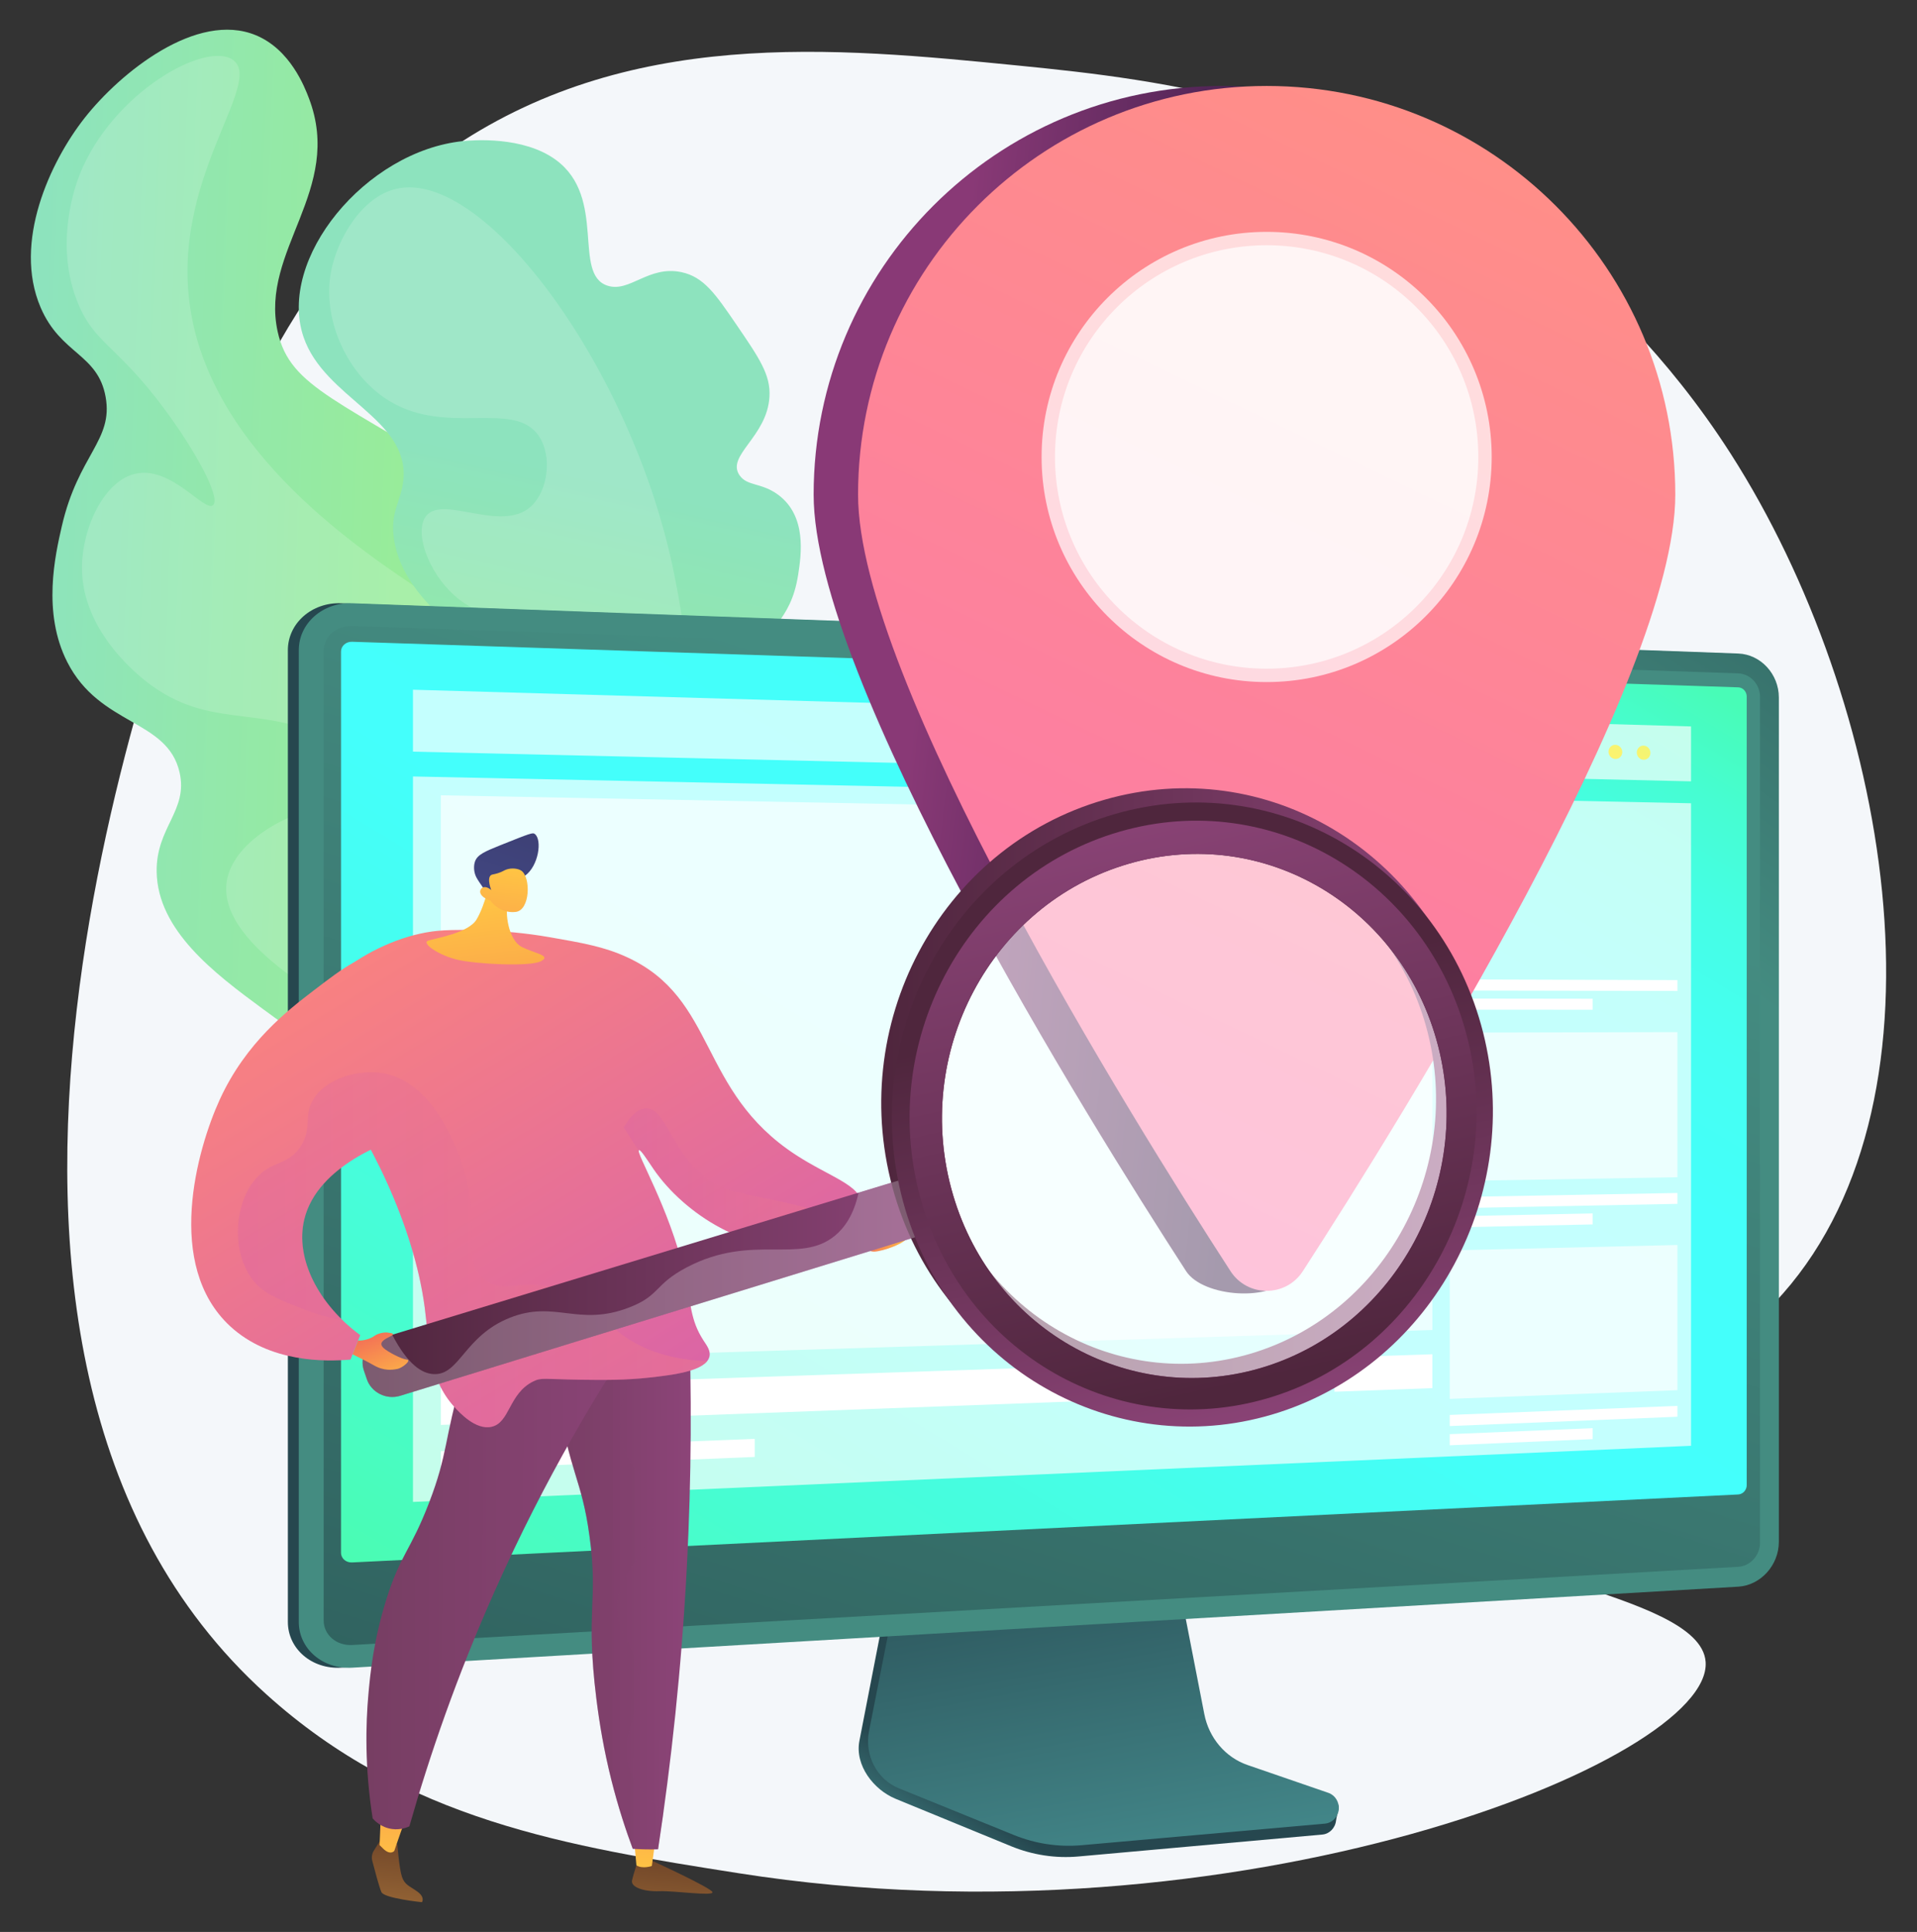 <?xml version="1.0" encoding="utf-8"?>
<!-- Generator: Adobe Illustrator 19.0.0, SVG Export Plug-In . SVG Version: 6.00 Build 0)  -->
<svg version="1.1" xmlns="http://www.w3.org/2000/svg" xmlns:xlink="http://www.w3.org/1999/xlink" x="0px" y="0px"
	 viewBox="0 0 2982.1 3004.7" style="enable-background:new 0 0 2982.1 3004.7;" xml:space="preserve">
<rect x="0" y="0" width="2982.1" height="3004.7" fill="#333333" stroke="none"/>
<style type="text/css">
	.st0{fill:#F4F7FA;}
	.st1{fill:url(#SVGID_1_);}
	.st2{opacity:0.16;fill:#FFFFFF;}
	.st3{fill:url(#SVGID_2_);}
	.st4{fill:url(#SVGID_3_);}
	.st5{fill:url(#SVGID_4_);}
	.st6{fill:url(#SVGID_5_);}
	.st7{fill:url(#SVGID_6_);}
	.st8{fill:url(#SVGID_7_);}
	.st9{fill:url(#SVGID_8_);}
	.st10{opacity:0.68;fill:#FFFFFF;}
	.st11{fill:url(#SVGID_9_);}
	.st12{fill:url(#SVGID_10_);}
	.st13{fill:url(#SVGID_11_);}
	.st14{fill:#FFFFFF;}
	.st15{fill:url(#SVGID_12_);}
	.st16{fill:url(#SVGID_13_);}
	.st17{opacity:0.7;fill:#FFFFFF;}
	.st18{fill:url(#SVGID_14_);}
	.st19{fill:url(#SVGID_15_);}
	.st20{fill:url(#SVGID_16_);}
	.st21{fill:url(#SVGID_17_);}
	.st22{fill:url(#SVGID_18_);}
	.st23{opacity:0.3;fill:url(#SVGID_19_);}
	.st24{fill:url(#SVGID_20_);}
	.st25{fill:url(#SVGID_21_);}
	.st26{fill:url(#SVGID_22_);}
	.st27{fill:url(#SVGID_23_);}
	.st28{fill:url(#SVGID_24_);}
	.st29{opacity:0.3;fill:url(#SVGID_25_);}
	.st30{fill:url(#SVGID_26_);}
	.st31{fill:url(#SVGID_27_);}
	.st32{opacity:0.3;fill:url(#SVGID_28_);}
	.st33{fill:url(#SVGID_29_);}
	.st34{fill:url(#SVGID_30_);}
	.st35{opacity:0.3;fill:#E6D8E8;}
	.st36{opacity:0.56;fill:#FFFFFF;}
	.st37{fill:url(#SVGID_31_);}
	.st38{fill:url(#SVGID_32_);}
	.st39{fill:url(#SVGID_33_);}
</style>
<g id="Background">
</g>
<g id="Illustration">
	<g>
		<path class="st0" d="M2773.5,2011.9c-204.3,231.9-545.4,209-544.6,318.3c0.8,120.7,416.6,141,424.4,254.6
			c10.5,153.9-730.1,450-1503.2,328.7c-266.4-41.8-518.6-82.1-736.1-278.7C-182.4,2096.3,254.3,956,325.4,767.3
			c140.6-373,314.8-493.3,368.7-530.8c280.4-195.1,603.1-163,891.2-134.4c218.2,21.7,544.9,58.5,843.2,304.5
			c50.9,41.9,163.1,141.6,264.2,299.7C2938.4,1090.5,3047,1701.6,2773.5,2011.9z"/>
		<g>
			
				<linearGradient id="SVGID_1_" gradientUnits="userSpaceOnUse" x1="-22.949" y1="937.59" x2="1226.911" y2="937.59" gradientTransform="matrix(0.999 3.920000e-002 -3.920000e-002 0.999 88.956 -61.487)">
				<stop  offset="3.597120e-003" style="stop-color:#8DE3BE"/>
				<stop  offset="1" style="stop-color:#A4F671"/>
			</linearGradient>
			<path class="st1" d="M998.6,1726.7c49.1-14.9,131.9-39.9,192-116c109.4-138.3,73.1-355.5-3.1-493.7
				c-65.5-118.7-186.8-196-429.5-350.4c-228.6-145.5-306.7-162.3-326.1-251C404.2,389.3,535,295.5,480.6,152.9
				c-6.5-17.1-28.9-75.9-82.6-98.1c-91.8-38-210.7,57.9-266.4,128.7C77.9,251.8,19.9,376.8,63.1,478
				c31.3,73.3,89.1,71.9,101.2,139.3c12.2,67.8-42.6,89.8-68.2,201.4c-10.2,44.6-30.7,134,8.6,211.1
				c50.8,99.7,155.6,88.4,174.6,171.3c13.7,59.9-36.6,85.3-35.6,154.6c1.3,91.2,90,158.2,164.5,213
				C496,1633.2,732.8,1807.3,998.6,1726.7z"/>
			<path class="st2" d="M362.8,93.5c48.8,36.3-100.3,186.3-65.9,391.6C333.8,705.9,560.5,856,665.3,925.3
				c178.8,118.3,257.1,96.9,370.5,227.4c44.9,51.7,138.3,159.3,123,304.1c-1.4,13.5-19.6,163.2-137.6,230.7
				c-133.9,76.5-294.5-11.1-432.9-86.5c-83.6-45.6-250.7-136.7-235.5-230.6c9.3-57.4,84.6-102.6,145.7-114.4
				c87.2-16.9,157.6,31.9,165.9,17c7.5-13.3-42.4-65.7-111.8-105.6c-138.8-79.7-213.8-27.6-316.4-100.9
				c-12.4-8.9-110-80.7-108.7-185.5c0.8-60.5,34.4-133.5,83.6-144.3c55.7-12.2,107.1,60.4,120.3,49c12.6-10.9-26.8-84-76.3-150.5
				c-72.7-97.7-106.6-99.9-132.8-161.2c-39.9-93.5-3.8-188.7,1.6-202.3C174.4,144.2,321,62.5,362.8,93.5z"/>
		</g>
		<g>
			
				<linearGradient id="SVGID_2_" gradientUnits="userSpaceOnUse" x1="1166.38" y1="1228.22" x2="929.549" y2="2495.583" gradientTransform="matrix(0.999 3.940000e-002 -3.940000e-002 0.999 -258.53 -551.835)">
				<stop  offset="3.597120e-003" style="stop-color:#8DE3BE"/>
				<stop  offset="1" style="stop-color:#A4F671"/>
			</linearGradient>
			<path class="st3" d="M796.9,1388.7c24.7,31.2,221.1,6.5,334.3-91.6c22.7-19.7,63.6-55.2,74.5-108.6
				c13.3-65.2-33.3-83.2-24.7-153.2c7.8-64.2,48.8-63.4,60.8-142.6c4.5-29.7,13.6-90-31.3-123.2c-26.1-19.3-48-13-60-30.2
				c-21.4-30.9,43-59.8,46.5-122.5c1.9-33.9-15.9-59.9-51.5-112c-32.4-47.4-50.6-74.1-85.4-81.5c-51.1-10.9-80.5,32-114.8,21.1
				c-55.5-17.6-0.6-136.9-80.4-195.6c-50.9-37.5-130.1-30.8-144.2-29.4C568.4,234.8,430.9,403,472.2,524.2
				c32.6,95.6,164.4,126.6,155.3,222.3c-3.2,33.2-20.9,48.7-14.7,91.4c7.9,55.2,46.9,95.2,67.7,116.1
				c78.9,79.2,153.7,77.3,164.5,128.5c6.8,32.2-22,37.3-21,88.9c1,47.2,25.4,56.2,27.6,95.4C855.6,1337.3,780.2,1367.5,796.9,1388.7
				z"/>
			<path class="st2" d="M616.4,293.7C562,306.4,524.5,372.3,515,422.3c-13.6,71.7,22.1,154.2,82.2,195.8
				c93.3,64.8,202.2,0.7,241.6,60.9c20.7,31.7,13.4,84.7-12.8,108.6c-46.2,42-136.9-18.7-163.2,15c-18.8,24,2.8,86.8,44.3,123.7
				c83,73.8,219.9,21.6,235,64.9c3.5,10.2-13.9,40.4-48.9,100.8c-26.4,45.6-31.8,50.1-32.5,65.1c-2.1,45.4,44.8,57.8,47.3,102.4
				c2.9,51.6-56.6,85.4-48.8,96.5c8.2,11.6,83.7-11.5,132.8-56.8c116.3-107.4,72.2-328.6,56.7-406.5
				C985.9,578.6,754.8,261.3,616.4,293.7z"/>
		</g>
		<g>
			<linearGradient id="SVGID_3_" gradientUnits="userSpaceOnUse" x1="688.327" y1="1798.715" x2="1070.703" y2="1758.765">
				<stop  offset="3.597000e-003" style="stop-color:#26474F"/>
				<stop  offset="1" style="stop-color:#448A8C"/>
			</linearGradient>
			<path class="st4" d="M530.8,2593.7c-45.7,2.7-83-29.3-83-71.2V1011.2c0-41.9,37.3-74.7,83-73l2156.2,78.2
				c34.9,1.3,63.2,31.9,63.2,68.4v1313.1c0,36.4-28.3,67.7-63.2,69.8L530.8,2593.7z"/>
			<linearGradient id="SVGID_4_" gradientUnits="userSpaceOnUse" x1="1503.435" y1="2966.891" x2="1584.45" y2="2850.844">
				<stop  offset="0" style="stop-color:#448A8C"/>
				<stop  offset="0.996" style="stop-color:#26474F"/>
			</linearGradient>
			<path class="st5" d="M1936.5,2761c-34.5-12-60.2-42.7-67.5-80.4l-50.2-260.5l-429.1,16l-52.8,271.4c-7.4,38,22.2,76.1,56.3,90.1
				l179.5,73.7c33.4,13.7,69.3,19.2,105,16l379.4-34.1c11.1-1,20-10.1,21.3-21.9c1.3-11.7,9.1-24.9-1.5-28.6L1936.5,2761z"/>
			<linearGradient id="SVGID_5_" gradientUnits="userSpaceOnUse" x1="1748.678" y1="2937.143" x2="1624.688" y2="2264.055">
				<stop  offset="0" style="stop-color:#448A8C"/>
				<stop  offset="0.996" style="stop-color:#26474F"/>
			</linearGradient>
			<path class="st6" d="M1940.8,2745.1c-34.4-11.8-60.2-42.1-67.4-79.4l-50.1-257.2l-418.6,15.8l-52.8,267.9
				c-7.4,37.5,12.2,75.2,46.2,89l179.3,72.8c33.4,13.5,69.2,18.9,104.8,15.8l379-33.6c11.1-1,20-10,21.3-21.6
				c1.3-11.6-5.4-22.5-15.9-26.2L1940.8,2745.1z"/>
			<g>
				<g>
					<linearGradient id="SVGID_6_" gradientUnits="userSpaceOnUse" x1="2054.544" y1="1079.04" x2="2675.028" y2="193.465">
						<stop  offset="0" style="stop-color:#448C81"/>
						<stop  offset="0.996" style="stop-color:#264E4F"/>
					</linearGradient>
					<path class="st7" d="M547.8,2593.7c-45.7,2.7-83-29.3-83-71.2V1011.2c0-41.9,37.3-74.7,83-73l2156.2,78.2
						c34.9,1.3,63.2,31.9,63.2,68.4v1313.1c0,36.4-28.3,67.7-63.2,69.8L547.8,2593.7z"/>
					<linearGradient id="SVGID_7_" gradientUnits="userSpaceOnUse" x1="1785.049" y1="1184.188" x2="1008.904" y2="3649.327">
						<stop  offset="0" style="stop-color:#448C81"/>
						<stop  offset="0.996" style="stop-color:#264E4F"/>
					</linearGradient>
					<path class="st8" d="M2704.1,1047.3L547.8,973.4c-24.4-0.8-44.3,16.6-44.3,39v1175.8v332.1c0,22.4,19.9,39.4,44.3,38.1
						l2156.2-121.6c18.7-1.1,33.9-17.8,33.9-37.3v-300.1V1083.9C2737.9,1064.3,2722.8,1048,2704.1,1047.3z"/>
					<linearGradient id="SVGID_8_" gradientUnits="userSpaceOnUse" x1="2160.916" y1="772.376" x2="323.296" y2="3815.317">
						<stop  offset="0" style="stop-color:#48FCB7"/>
						<stop  offset="3.291840e-003" style="stop-color:#48FCBA"/>
						<stop  offset="4.088082e-002" style="stop-color:#46FDD2"/>
						<stop  offset="8.307634e-002" style="stop-color:#45FEE5"/>
						<stop  offset="0.133" style="stop-color:#45FFF2"/>
						<stop  offset="0.196" style="stop-color:#44FFFA"/>
						<stop  offset="0.318" style="stop-color:#44FFFC"/>
						<stop  offset="0.391" style="stop-color:#45FEF1"/>
						<stop  offset="0.517" style="stop-color:#47FDD4"/>
						<stop  offset="0.682" style="stop-color:#4BFBA5"/>
						<stop  offset="0.866" style="stop-color:#4FF869"/>
						<stop  offset="1" style="stop-color:#4FF869"/>
					</linearGradient>
					<path class="st9" d="M547.8,2430c-9.5,0.5-17.3-6.2-17.3-15V1013.3c0-8.7,7.7-15.5,17.3-15.2l2156.2,70.9
						c7.3,0.2,13.2,6.6,13.2,14.3v1226.5c0,7.6-5.9,14.1-13.2,14.5L547.8,2430z"/>
				</g>
				<g>
					<polygon class="st10" points="2630.6,2248.6 642.4,2335.9 642.4,1207.6 2630.6,1249.3 					"/>
					<polygon class="st10" points="2630.6,1215.2 642.4,1169 642.4,1072.7 2630.6,1129.8 					"/>
					<g>
						<linearGradient id="SVGID_9_" gradientUnits="userSpaceOnUse" x1="2564.172" y1="966.522" x2="2475.55" y2="1154.194">
							<stop  offset="0" style="stop-color:#C2FF85"/>
							<stop  offset="1" style="stop-color:#FBF36F"/>
						</linearGradient>
						<path class="st11" d="M2479.6,1168.6c0,6.1-4.8,10.9-10.7,10.8c-5.9-0.1-10.7-5.2-10.7-11.3c0-6.1,4.8-10.9,10.7-10.8
							C2474.8,1157.4,2479.6,1162.5,2479.6,1168.6z"/>
						<linearGradient id="SVGID_10_" gradientUnits="userSpaceOnUse" x1="2599.778" y1="985.578" x2="2511.446" y2="1172.633">
							<stop  offset="0" style="stop-color:#C2FF85"/>
							<stop  offset="1" style="stop-color:#FBF36F"/>
						</linearGradient>
						<path class="st12" d="M2523.6,1169.7c0,6.1-4.8,10.9-10.7,10.7c-5.9-0.1-10.7-5.2-10.7-11.3c0-6.1,4.8-10.9,10.7-10.7
							C2518.8,1158.6,2523.6,1163.6,2523.6,1169.7z"/>
						<linearGradient id="SVGID_11_" gradientUnits="userSpaceOnUse" x1="2635.189" y1="1004.51" x2="2547.146" y2="1190.953">
							<stop  offset="0" style="stop-color:#C2FF85"/>
							<stop  offset="1" style="stop-color:#FBF36F"/>
						</linearGradient>
						<path class="st13" d="M2567.4,1170.9c0,6.1-4.7,10.9-10.6,10.7c-5.9-0.1-10.6-5.2-10.6-11.3c0-6.1,4.8-10.9,10.6-10.7
							C2562.6,1159.8,2567.4,1164.8,2567.4,1170.9z"/>
					</g>
					<g>
						<polygon class="st10" points="2228.2,2068.5 685.8,2117 685.8,1236.9 2228.2,1266.7 						"/>
					</g>
					<g>
						<polygon class="st14" points="2609.4,1541.2 2255.2,1540.5 2255.2,1523.2 2609.4,1524.3 						"/>
						<polygon class="st14" points="2477.6,1570.4 2255.2,1570.3 2255.2,1553 2477.6,1553.3 						"/>
					</g>
					<g>
						<g>
							<polygon class="st10" points="2609.4,1830.9 2255.2,1836.9 2255.2,1606 2609.4,1605.2 							"/>
						</g>
						<polygon class="st14" points="2609.4,1872.3 2255.2,1879.2 2255.2,1861.9 2609.4,1855.4 						"/>
						<polygon class="st14" points="2477.6,1904.3 2255.2,1909 2255.2,1891.8 2477.6,1887.2 						"/>
					</g>
					<g>
						<g>
							<polygon class="st10" points="2609.4,2162.1 2255.2,2175.6 2255.2,1944.7 2609.4,1936.3 							"/>
						</g>
						<polygon class="st14" points="2609.4,2203.4 2255.2,2217.9 2255.2,2200.6 2609.4,2186.5 						"/>
						<polygon class="st14" points="2477.6,2238.2 2255.2,2247.8 2255.2,2230.5 2477.6,2221.2 						"/>
					</g>
					<g>
						<polygon class="st14" points="1753.2,2176.5 685.8,2216.1 685.8,2158.3 1753.2,2122.2 						"/>
						<polygon class="st14" points="2228.2,2158.9 2075.9,2164.5 2075.9,2111.3 2228.2,2106.2 						"/>
						<polygon class="st14" points="2052.4,2165.4 1896.7,2171.2 1896.7,2117.4 2052.4,2112.1 						"/>
						<polygon class="st14" points="1174.1,2265.9 685.8,2286 685.8,2257.1 1174.1,2237.8 						"/>
					</g>
				</g>
			</g>
		</g>
		<g>
			<linearGradient id="SVGID_12_" gradientUnits="userSpaceOnUse" x1="1431.621" y1="1017.122" x2="2004.561" y2="1080.782">
				<stop  offset="0" style="stop-color:#893976"/>
				<stop  offset="1" style="stop-color:#311944"/>
			</linearGradient>
			<path class="st15" d="M2537.1,769.4c0,286.7-375,975.2-530.4,1215.2c-26.4,40.8-135.1,33.2-161.6-7.6
				c-155.5-240-579.4-920.9-579.4-1207.6c0-351.1,284.6-635.7,635.7-635.7S2537.1,418.3,2537.1,769.4z"/>
			<linearGradient id="SVGID_13_" gradientUnits="userSpaceOnUse" x1="2309.508" y1="64.988" x2="1172.983" y2="2431.448">
				<stop  offset="0" style="stop-color:#FF9085"/>
				<stop  offset="1" style="stop-color:#FB6FBB"/>
			</linearGradient>
			<path class="st16" d="M2606.1,769.4c0,286.7-424,967.6-579.4,1207.6c-26.4,40.8-86.1,40.8-112.5,0
				c-155.5-240-579.4-920.9-579.4-1207.6c0-351.1,284.6-635.7,635.7-635.7S2606.1,418.3,2606.1,769.4z"/>
			<circle class="st17" cx="1970.4" cy="710.7" r="350.1"/>
			<circle class="st17" cx="1970.4" cy="710.7" r="329.3"/>
		</g>
		<g>
			
				<linearGradient id="SVGID_14_" gradientUnits="userSpaceOnUse" x1="3010.008" y1="2756.53" x2="3032.55" y2="3043.43" gradientTransform="matrix(-1 -2.400000e-003 -2.400000e-003 1 4077.107 2.495)">
				<stop  offset="0" style="stop-color:#442019"/>
				<stop  offset="1" style="stop-color:#A06E39"/>
			</linearGradient>
			<path class="st18" d="M1016.2,2894.8c0,0,90.6,41.5,92.1,48c1.5,6.6-58.3-2.3-82.8-1.5c-24.4,0.9-44.5-6.4-42.3-16.7
				c2.2-10.3,10.9-36.3,10.9-36.3L1016.2,2894.8z"/>
			
				<linearGradient id="SVGID_15_" gradientUnits="userSpaceOnUse" x1="3068.202" y1="2916.257" x2="3064.104" y2="2619.12" gradientTransform="matrix(-1 -2.400000e-003 -2.400000e-003 1 4077.107 2.495)">
				<stop  offset="0" style="stop-color:#FFC444"/>
				<stop  offset="0.996" style="stop-color:#F36F56"/>
			</linearGradient>
			<path class="st19" d="M1019.6,2861.3l-5.6,40.8c0,0-14.4,5.1-24-1l-4-44.8L1019.6,2861.3z"/>
			
				<linearGradient id="SVGID_16_" gradientUnits="userSpaceOnUse" x1="3435.997" y1="2723.066" x2="3458.538" y2="3009.955" gradientTransform="matrix(-1 -2.400000e-003 -2.400000e-003 1 4077.107 2.495)">
				<stop  offset="0" style="stop-color:#442019"/>
				<stop  offset="1" style="stop-color:#A06E39"/>
			</linearGradient>
			<path class="st20" d="M592.2,2861.3l-10.6,16.9c-3,4.7-3.9,10.4-2.5,15.8c3.7,14.1,11,41.6,14.2,48.7
				c4.4,9.8,63.1,15.7,63.1,15.7s5.3-7.4-6.9-16.3c-12.2-8.9-20-10.3-24.3-23.5c-4.3-13.1-7.1-50.3-7.1-50.3L592.2,2861.3z"/>
			
				<linearGradient id="SVGID_17_" gradientUnits="userSpaceOnUse" x1="3458.601" y1="2910.872" x2="3454.503" y2="2613.726" gradientTransform="matrix(-1 -2.400000e-003 -2.400000e-003 1 4077.107 2.495)">
				<stop  offset="0" style="stop-color:#FFC444"/>
				<stop  offset="0.996" style="stop-color:#F36F56"/>
			</linearGradient>
			<path class="st21" d="M636.3,2818.3c-3.9,3.1-22.9,60.3-22.9,60.3s-6.1,7.8-17.7-3.8c-11.6-11.5-5.2-5.2-5.2-5.2l2.3-56.3
				L636.3,2818.3z"/>
			
				<linearGradient id="SVGID_18_" gradientUnits="userSpaceOnUse" x1="2997.287" y1="2434.9" x2="3216.984" y2="2434.9" gradientTransform="matrix(-1 -2.400000e-003 -2.400000e-003 1 4077.107 2.495)">
				<stop  offset="0" style="stop-color:#8C4478"/>
				<stop  offset="0.996" style="stop-color:#773E63"/>
			</linearGradient>
			<path class="st22" d="M1071.5,2040.6c4.5,121.9,4.4,254.3-3,395.7c-8.3,159.3-24.5,306.4-44.8,439.8c-7.4,0.2-15.2,0.2-23.4,0
				c-5.5-0.2-10.8-0.4-16-0.8c-10.3-27.7-22.5-64.1-33.4-107.6c-11.4-45.7-18.3-86.7-23.2-126c-17.1-138.1,3.4-150.1-10.6-252.4
				c-12.3-90.6-30.2-94.2-50.9-222.9c-22.4-139.6-5.4-160.5,2.8-168.1C904.3,1966.3,986.6,1988.5,1071.5,2040.6z"/>
			
				<linearGradient id="SVGID_19_" gradientUnits="userSpaceOnUse" x1="2997.287" y1="2434.909" x2="3216.982" y2="2434.909" gradientTransform="matrix(-1 -2.400000e-003 -2.400000e-003 1 4077.107 2.495)">
				<stop  offset="0" style="stop-color:#8C4478"/>
				<stop  offset="0.996" style="stop-color:#773E63"/>
			</linearGradient>
			<path class="st23" d="M869.1,1998.5c33.5-30.6,109.9-11.9,190.6,35.2c-93.2,100.2-103.4,165.3-92.4,207.5
				c12.5,47.8,50.7,61.6,50.4,113.9c-0.3,64.2-58.3,81-57.2,148.9c0.7,44.9,26.2,44.5,32,100c7,65.6-26.3,88.2-15.7,136.8
				c4.6,20.9,17.7,48.2,55.3,76.4c-2.8,19.9-5.6,39.7-8.5,59c-7.4,0.2-15.2,0.2-23.4,0c-5.5-0.2-10.8-0.4-16-0.8
				c-10.3-27.7-22.5-64.1-33.4-107.6c-11.4-45.7-18.3-86.7-23.2-126c-17.1-138.1,3.4-150.1-10.6-252.4
				c-12.3-90.6-30.2-94.2-50.9-222.9C843.9,2026.9,860.9,2006,869.1,1998.5z"/>
			
				<linearGradient id="SVGID_20_" gradientUnits="userSpaceOnUse" x1="3058.28" y1="2413.243" x2="3500.553" y2="2413.243" gradientTransform="matrix(-1 -2.400000e-003 -2.400000e-003 1 4077.107 2.495)">
				<stop  offset="0" style="stop-color:#8C4478"/>
				<stop  offset="0.996" style="stop-color:#773E63"/>
			</linearGradient>
			<path class="st24" d="M1013.9,2038.5C933.6,2155.3,847,2300.8,769.4,2475c-58.6,131.6-101.2,255.3-132.6,365.5
				c-4.2,1.9-14.1,5.8-26.8,4.1c-17.3-2.3-27.6-13.4-30.3-16.5c-12.4-79.1-10.9-146-6.5-194.3c2.8-30.9,7.8-82.4,27.7-146
				c22.3-71.2,37.5-75.2,66.5-150.5c30.1-78.2,22.9-97.7,51.8-195.5c11.9-40.2,31.7-100,64.4-171.5
				C860.3,1993,937.1,2015.7,1013.9,2038.5z"/>
			
				<linearGradient id="SVGID_21_" gradientUnits="userSpaceOnUse" x1="2638.109" y1="1408.228" x2="2139.79" y2="2226.364" gradientTransform="matrix(-1 0 0 1 3283.153 0)">
				<stop  offset="0" style="stop-color:#F98280"/>
				<stop  offset="0.996" style="stop-color:#D761AA"/>
			</linearGradient>
			<path class="st25" d="M1340.1,1873.6c-0.8,28.4-47.5,53.5-85.1,61.2c-88,18-190-46-238.4-116.7c-9.5-13.9-20.1-30.7-22.6-29.4
				c-5.8,2.9,47.1,89.9,70.1,188.7c11.7,50.6,8.7,74.3,30.6,107.9c5,7.6,11.1,15.6,8.9,24.6c-5.4,22.6-57.1,28.5-92.9,32.5
				c-37.8,4.3-73.1,3.9-108,3.4c-55.9-0.8-60.3-3.7-73,2.5c-38.8,19.1-36.2,64.7-65.5,70.8c-24.6,5.1-49.5-22.3-57.4-31
				c-41-45.2-38.9-99.7-46.1-154.6c-16.9-127.7-86.3-267.7-154.2-356.3c-20.6-26.9-34.9-41-35.8-66
				C468,1538,584.1,1457,680.8,1447.7c26.5-2.5,74-1.7,118.4,2.4c17.8,1.7,36.7,4.1,57.1,7.7c49.3,8.6,83.7,14.6,118.7,30.7
				c141.2,64.6,110.4,208.4,263.2,307.8C1290.7,1830.5,1340.9,1843.8,1340.1,1873.6z"/>
			
				<linearGradient id="SVGID_22_" gradientUnits="userSpaceOnUse" x1="2536.99" y1="1397.807" x2="2490.056" y2="1811.831" gradientTransform="matrix(-1 0 0 1 3283.153 0)">
				<stop  offset="0" style="stop-color:#FFC444"/>
				<stop  offset="0.996" style="stop-color:#F36F56"/>
			</linearGradient>
			<path class="st26" d="M761.6,1371.7c0,0-6.1,33.8-20,57.9c-12.6,21.8-64.8,29.6-75.6,33.4c-10.9,3.8,16.4,22.7,45.4,29.6
				c29,6.9,113.8,11.3,130.4,2.2c16.6-9.1-10.8-11.9-30.7-22.4c-19.9-10.5-26.6-53.1-20.4-71.2
				C796.8,1383,761.6,1371.7,761.6,1371.7z"/>
			<g>
				
					<linearGradient id="SVGID_23_" gradientUnits="userSpaceOnUse" x1="4401.183" y1="2178.097" x2="4325.803" y2="1986.645" gradientTransform="matrix(-0.999 4.750000e-002 4.750000e-002 0.999 5026.302 -890.403)">
					<stop  offset="0" style="stop-color:#444B8C"/>
					<stop  offset="0.996" style="stop-color:#3E4177"/>
				</linearGradient>
				<path class="st27" d="M816.8,1361.9c21-15,26.9-55.7,15.2-64.8c-3.3-2.6-6.5-1.4-54,17.6c-23.6,9.5-35.2,14.5-39,24.9
					c-2.3,6.4-2,14.9,0.6,21.7c1.3,3.5,3.9,7.8,9.7,16.1c5.1,7.3,4.8,7.1,6.3,9.2c3.8,5.1,11,13.8,24.3,23.8
					c0.7-3.7,1.9-8.4,3.9-13.4c0.8-1.9,3.8-9.6,8.6-16C800.5,1369.9,809.9,1366.8,816.8,1361.9z"/>
				
					<linearGradient id="SVGID_24_" gradientUnits="userSpaceOnUse" x1="2494.749" y1="1350.154" x2="2531.625" y2="1655.224" gradientTransform="matrix(-1 0 0 1 3283.153 0)">
					<stop  offset="0" style="stop-color:#FFC444"/>
					<stop  offset="0.996" style="stop-color:#F36F56"/>
				</linearGradient>
				<path class="st28" d="M762.8,1400.6c0,0,13.8,20.5,39.3,17.7c22.8-2.5,23.9-54,8.8-64.2c-5-3.4-14.9-4.5-22.7-1.9
					c-4.6,1.5-6.1,3.5-13.8,5.9c-7,2.2-9.1,1.5-11.1,3.4c-2.6,2.4-4.3,8,0.8,22.8c-4.6-4.2-9.9-5.7-13.5-3.8
					c-0.6,0.3-2.1,1.4-2.9,3.1C744.8,1389.5,750.5,1396.7,762.8,1400.6z"/>
			</g>
			
				<linearGradient id="SVGID_25_" gradientUnits="userSpaceOnUse" x1="1956.913" y1="1830.843" x2="2312.72" y2="1830.843" gradientTransform="matrix(-1 0 0 1 3283.153 0)">
				<stop  offset="0" style="stop-color:#F98280"/>
				<stop  offset="0.996" style="stop-color:#D761AA"/>
			</linearGradient>
			<path class="st29" d="M1216.6,1869.2c-63.8-14.4-89.2-13.9-120.8-39.3c-52.5-42.3-60.4-106.7-90.9-106
				c-14.4,0.4-26.1,15.1-34.5,29.5c7.7,12,15.4,24.1,23.1,36.1c0-0.5,0.1-0.8,0.4-0.9c2.5-1.3,13.1,15.5,22.6,29.4
				c48.4,70.7,150.4,134.7,238.4,116.7c25.2-5.2,54.5-18.1,71.3-34.7C1282.8,1885.4,1245.7,1875.7,1216.6,1869.2z"/>
			
				<linearGradient id="SVGID_26_" gradientUnits="userSpaceOnUse" x1="5971.708" y1="506.118" x2="6051.732" y2="506.118" gradientTransform="matrix(-0.855 0.518 0.518 0.855 6247.283 -1623.45)">
				<stop  offset="0" style="stop-color:#FFC444"/>
				<stop  offset="0.996" style="stop-color:#F36F56"/>
			</linearGradient>
			<path class="st30" d="M1320.5,1924c0,0,36-3.6,57.5-12.8c21.5-9.2,35.3,4,33.3,13.1c-2,9.1-37.3,21.8-51.4,22.3
				C1345.9,1947.1,1320.5,1924,1320.5,1924z"/>
			
				<linearGradient id="SVGID_27_" gradientUnits="userSpaceOnUse" x1="2907.724" y1="1572.449" x2="2409.405" y2="2390.586" gradientTransform="matrix(-1 0 0 1 3283.153 0)">
				<stop  offset="0" style="stop-color:#F98280"/>
				<stop  offset="0.996" style="stop-color:#D761AA"/>
			</linearGradient>
			<path class="st31" d="M545.2,2114.5c-38.7,3.4-125.7,5-187.2-51.9c-102.4-94.8-51.6-275.2-16-352.8c40.9-89,106-138.7,145.5-169
				c49.1-37.5,79-60.5,115-55.3c93.2,13.3,157.7,204.2,106.6,258.9c-16.7,17.9-33.3,7.8-81.8,23.2c-15.8,5-133.6,42.5-154.1,129.3
				c-14.4,60.7,22.2,131.8,87.2,179.6C555.4,2089.1,550.3,2101.8,545.2,2114.5z"/>
			
				<linearGradient id="SVGID_28_" gradientUnits="userSpaceOnUse" x1="2183.146" y1="1943.698" x2="2913.13" y2="1943.698" gradientTransform="matrix(-1 0 0 1 3283.153 0)">
				<stop  offset="0" style="stop-color:#F98280"/>
				<stop  offset="0.996" style="stop-color:#D761AA"/>
			</linearGradient>
			<path class="st32" d="M978.4,2083c-43.8-27.7-50.2-55.7-99.2-74.6c-63.7-24.6-94.2,6.6-125.8-18.6c-37.6-30-4.3-82.3-32.4-173.1
				c-4.8-15.4-41-132.4-124.1-147.4c-38.8-7-90,7.9-109.7,40.8c-15.4,25.7-1.1,44.9-19.8,73.3c-18.8,28.4-41.2,21.4-65.1,45.1
				c-38,37.6-43.8,116.8-9.5,161.6c16,20.9,36.8,29.2,75.9,44.7c23.9,9.5,46.1,15.4,65.2,19.2c-47.9-46-72.7-105.2-60.5-157
				c12.8-54.1,63.4-89,103.5-108.9c40.1,75.5,72.9,163.1,83.9,245.5c7.3,54.9,5.1,109.4,46.1,154.6c7.9,8.7,32.8,36.1,57.4,31
				c29.2-6.1,26.6-51.8,65.5-70.8c12.7-6.3,17.1-3.4,73-2.5c34.9,0.5,70.2,0.9,108-3.4c31.9-3.6,76.2-8.7,89.4-25.7
				C1042.5,2115.1,1004,2099.2,978.4,2083z"/>
			<g>
				
					<linearGradient id="SVGID_29_" gradientUnits="userSpaceOnUse" x1="1813.014" y1="1997.309" x2="2719.185" y2="1997.309" gradientTransform="matrix(-1 0 0 1 3283.153 0)">
					<stop  offset="0" style="stop-color:#8C4478"/>
					<stop  offset="0.996" style="stop-color:#4F263D"/>
				</linearGradient>
				<path class="st33" d="M570.6,2144.8l-4.5-13.2c-7.2-21.1,4.6-43.6,26.3-50.3l851.8-259.5l26,88l-847.5,261
					C601.1,2177.5,577.7,2165.9,570.6,2144.8z"/>
				
					<linearGradient id="SVGID_30_" gradientUnits="userSpaceOnUse" x1="977.277" y1="1711.272" x2="1912.277" y2="1711.272" gradientTransform="matrix(-1 0 0 1 3283.153 0)">
					<stop  offset="0" style="stop-color:#8C4478"/>
					<stop  offset="0.996" style="stop-color:#4F263D"/>
				</linearGradient>
				<path class="st34" d="M1973.6,2174.4c-244,79.1-505.5-59.2-581.8-315.5c-78.1-262.5,69.1-541,326.1-615
					c252.4-72.7,507.6,82.4,572.7,339.7C2354.2,1835,2213.4,2096.7,1973.6,2174.4z M1953.9,2102.7
					c202.5-65.1,321.2-285.9,266.8-497.8c-55.4-216-270.2-345.1-481.5-283.6c-214.6,62.4-337.8,295.1-273.2,514.8
					C1529.2,2051.5,1748.4,2168.7,1953.9,2102.7z"/>
				<path class="st35" d="M1444.2,1821.9l-108.6,33.1c-7.5,34.6-21.9,54.5-36.5,66.6c-54.9,45.5-128.1-4.1-230.3,49.2
					c-51.3,26.8-41.5,43.8-89.6,62.5c-79.5,30.9-115.8-11.9-186.2,16.2c-71.1,28.4-78.1,89.8-118.5,87.6
					c-17.3-0.9-39.5-13.5-64.3-61.1l-17.8,5.4c-21.7,6.6-33.5,29.1-26.3,50.3l4.5,13.2c7.2,21.1,30.5,32.7,52.1,26l847.5-261
					L1444.2,1821.9z"/>
				<path class="st36" d="M1974,2137.9c-212.5,68.4-439.5-52.7-505.1-275.6c-67-227.5,60.5-468.5,282.9-533.1
					c218.9-63.6,441,70.2,498.2,293.8C2306.1,1842.2,2183.4,2070.6,1974,2137.9z"/>
				
					<linearGradient id="SVGID_31_" gradientUnits="userSpaceOnUse" x1="-7220.126" y1="3342.198" x2="-7690.914" y2="2815.077" gradientTransform="matrix(0.871 0.492 -0.492 0.871 9894.736 2881.134)">
					<stop  offset="0" style="stop-color:#8C4478"/>
					<stop  offset="0.996" style="stop-color:#4F263D"/>
				</linearGradient>
				<path class="st37" d="M1990.1,2196.5c-244,79.1-505.5-59.2-581.8-315.5c-78.1-262.5,69.1-541,326.1-615
					c252.4-72.7,507.6,82.4,572.7,339.7C2370.7,1857,2229.9,2118.7,1990.1,2196.5z M1970.4,2124.8
					c202.5-65.1,321.2-285.9,266.8-497.8c-55.4-216-270.2-345.1-481.5-283.6c-214.6,62.4-337.8,295.1-273.2,514.8
					C1545.7,2073.6,1764.9,2190.8,1970.4,2124.8z"/>
				
					<linearGradient id="SVGID_32_" gradientUnits="userSpaceOnUse" x1="-7912.188" y1="2572.571" x2="-7273.683" y2="3275.463" gradientTransform="matrix(0.871 0.492 -0.492 0.871 9894.736 2881.134)">
					<stop  offset="0" style="stop-color:#8C4478"/>
					<stop  offset="0.996" style="stop-color:#4F263D"/>
				</linearGradient>
				<path class="st38" d="M1983.1,2171.2c-230.4,74.5-476.9-56.4-548.6-298.3c-73.2-247.3,65.4-509.5,307.4-579.5
					c237.9-68.7,478.8,77.1,540.5,319.8C2342.8,1850.6,2209.8,2097.9,1983.1,2171.2z M1970.4,2124.8
					c202.5-65.1,321.2-285.9,266.8-497.8c-55.4-216-270.2-345.1-481.5-283.6c-214.6,62.4-337.8,295.1-273.2,514.8
					C1545.7,2073.6,1764.9,2190.8,1970.4,2124.8z"/>
			</g>
			
				<linearGradient id="SVGID_33_" gradientUnits="userSpaceOnUse" x1="-6049.871" y1="323.106" x2="-6032.158" y2="222.843" gradientTransform="matrix(0.855 -0.518 0.518 0.855 5620.808 -1243.596)">
				<stop  offset="0" style="stop-color:#FFC444"/>
				<stop  offset="0.996" style="stop-color:#F36F56"/>
			</linearGradient>
			<path class="st39" d="M548.5,2106.3l8.6-21.4c0,0,14.1,0.9,25.6-7.4c6.3-4.5,17.4-5.8,20.7-4.9c3.2,0.9,15.5,0.4,1.5,7
				c-13.9,6.7-13.8,11.6-8,17.1c5.8,5.5,27.9,17.2,35.9,17.8c8,0.6-6.4,12.9-14.5,14.5c-8,1.6-21.2,3.6-37.5-6
				C574.8,2119.3,548.5,2106.3,548.5,2106.3z"/>
		</g>
	</g>
</g>
</svg>
